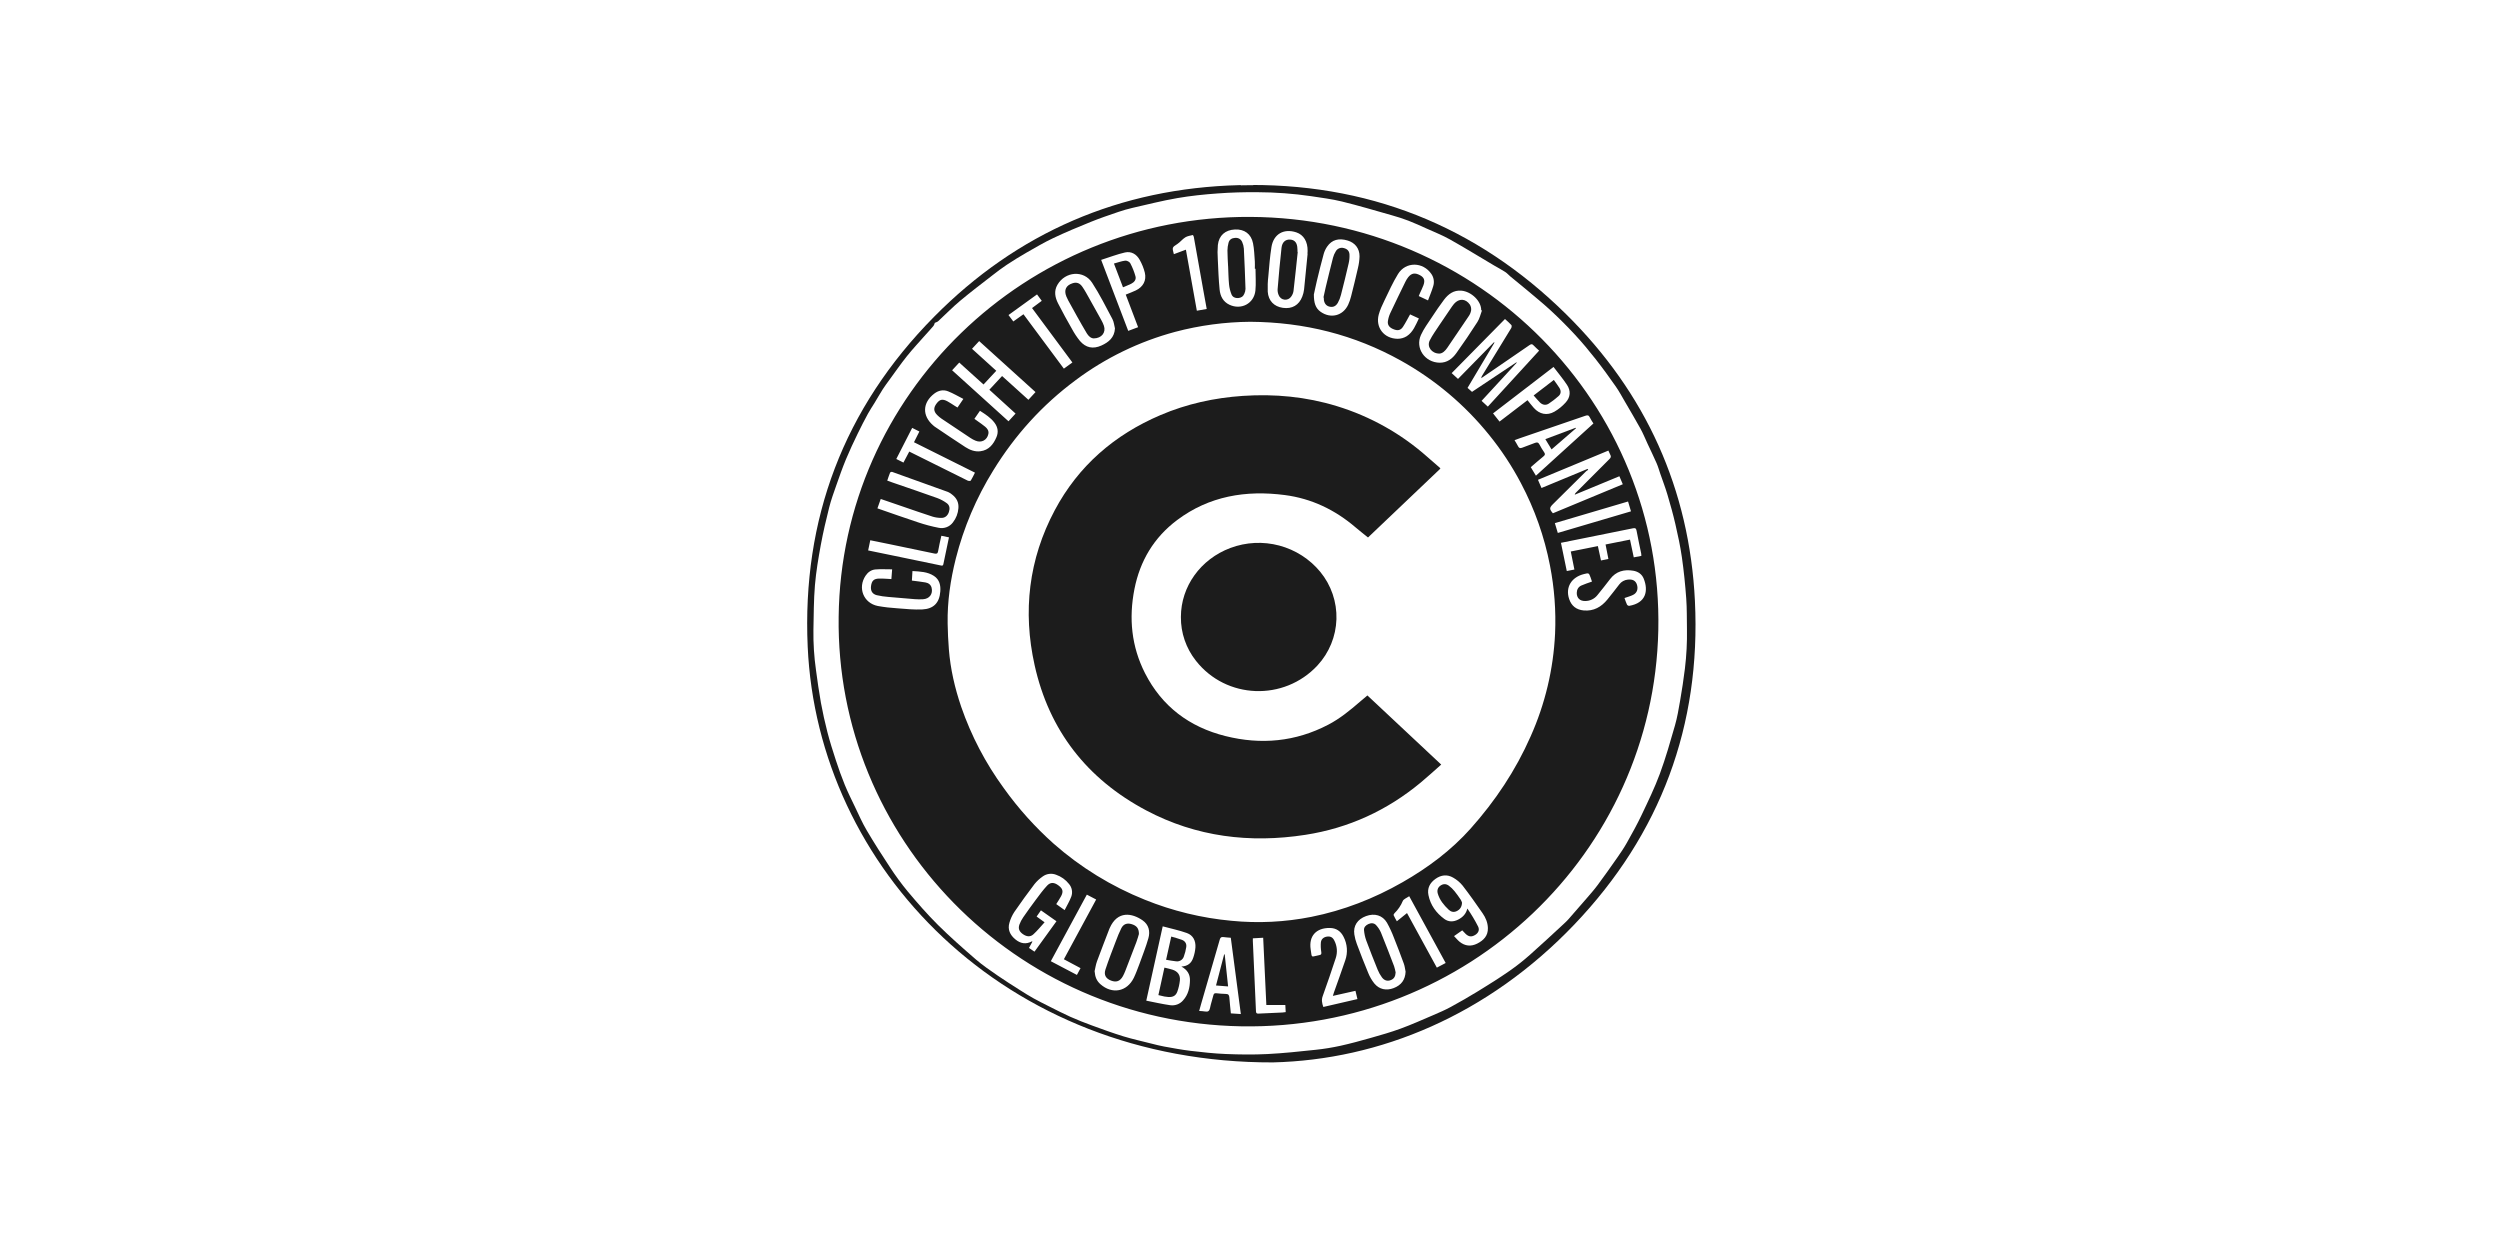 <svg width="446" height="222" viewBox="0 0 446 222" fill="none" xmlns="http://www.w3.org/2000/svg">
<path d="M227.073 189.533C179.201 189.647 145.869 154.83 144.093 115.378C143.067 92.617 150.519 72.829 166.633 56.52C181.485 41.484 199.779 33.569 221.063 33.03C243.765 32.457 263.341 40.21 279.387 56.046C293.647 70.118 301.405 87.306 302.375 107.22C303.451 129.385 296.279 148.787 280.853 164.941C265.407 181.116 246.153 189.076 227.073 189.533ZM166.767 57.598C166.721 57.793 166.641 57.979 166.529 58.147C166.089 58.68 165.609 59.174 165.153 59.691C164.029 60.967 162.863 62.209 161.801 63.534C160.683 64.928 159.669 66.403 158.613 67.847C158.229 68.374 157.835 68.894 157.487 69.441C156.977 70.242 156.511 71.068 156.019 71.879C155.629 72.521 155.197 73.141 154.845 73.799C154.211 74.972 153.591 76.155 153.015 77.355C152.281 78.872 151.563 80.389 150.919 81.941C150.277 83.493 149.735 85.043 149.185 86.611C148.733 87.903 148.261 89.192 147.927 90.523C147.371 92.729 146.849 94.949 146.437 97.186C145.997 99.58 145.589 101.989 145.385 104.408C145.163 107.05 145.171 109.714 145.115 112.374C145.081 114.773 145.235 117.173 145.573 119.55C145.837 121.498 146.105 123.447 146.453 125.38C146.775 127.128 147.159 128.866 147.605 130.595C148.045 132.308 148.583 134 149.135 135.682C149.613 137.142 150.125 138.591 150.707 140.011C151.269 141.378 151.929 142.707 152.571 144.038C153.231 145.414 153.845 146.824 154.625 148.137C155.935 150.357 157.321 152.537 158.749 154.688C159.733 156.2 160.803 157.66 161.953 159.054C163.681 161.104 165.447 163.138 167.353 165.03C169.515 167.172 171.813 169.188 174.121 171.185C175.329 172.228 176.663 173.13 177.979 174.042C179.295 174.953 180.619 175.78 181.941 176.622C182.735 177.127 183.537 177.635 184.359 178.089C185.265 178.592 186.195 179.056 187.123 179.523C188.389 180.156 189.649 180.814 190.937 181.391C192.225 181.967 193.521 182.473 194.837 182.955C196.685 183.63 198.533 184.307 200.413 184.882C202.067 185.39 203.763 185.751 205.443 186.185C206.185 186.371 206.925 186.567 207.677 186.701C209.243 186.983 210.809 187.281 212.385 187.469C214.475 187.718 216.571 187.949 218.671 188.034C221.137 188.133 223.615 188.168 226.079 188.044C228.979 187.899 231.871 187.587 234.759 187.279C236.233 187.123 237.695 186.884 239.141 186.567C240.957 186.164 242.753 185.674 244.543 185.164C246.331 184.657 248.113 184.151 249.847 183.515C251.829 182.791 253.761 181.922 255.703 181.094C256.759 180.64 257.819 180.182 258.825 179.635C260.471 178.74 262.093 177.804 263.691 176.825C265.589 175.666 267.481 174.473 269.309 173.203C270.583 172.313 271.801 171.349 272.961 170.32C274.987 168.531 276.955 166.681 278.945 164.85C279.255 164.573 279.547 164.279 279.827 163.973C280.903 162.747 281.975 161.516 283.043 160.28C283.717 159.496 284.407 158.722 285.019 157.893C286.205 156.299 287.357 154.67 288.495 153.039C289.105 152.17 289.711 151.277 290.233 150.349C291.153 148.71 292.071 147.065 292.873 145.371C294.019 142.956 295.195 140.542 296.117 138.044C297.161 135.22 297.983 132.315 298.813 129.422C299.225 127.985 299.475 126.498 299.729 125.023C300.055 123.119 300.357 121.209 300.587 119.29C300.871 116.954 300.993 114.602 300.953 112.248C300.917 110.423 300.96 108.592 300.825 106.774C300.645 104.311 300.397 101.849 300.047 99.404C299.765 97.427 299.337 95.464 298.889 93.513C298.485 91.759 297.997 90.02 297.485 88.292C297.107 87.012 296.627 85.762 296.191 84.5C295.975 83.87 295.795 83.222 295.529 82.618C295.017 81.449 294.455 80.3 293.915 79.141C293.505 78.258 293.141 77.35 292.673 76.498C291.769 74.859 290.815 73.246 289.871 71.63C289.343 70.724 288.845 69.794 288.245 68.937C287.083 67.28 285.899 65.637 284.645 64.045C283.471 62.553 282.251 61.089 280.961 59.699C279.587 58.212 278.147 56.778 276.661 55.402C275.241 54.087 273.727 52.868 272.245 51.616C271.317 50.834 270.365 50.078 269.427 49.3C269.123 49.045 268.861 48.729 268.529 48.518C267.887 48.105 267.209 47.749 266.545 47.361C263.925 45.812 261.337 44.217 258.685 42.724C257.343 41.971 255.897 41.401 254.485 40.765C253.421 40.285 252.359 39.795 251.269 39.374C250.301 39.003 249.305 38.687 248.305 38.405C245.345 37.564 242.389 36.685 239.401 35.95C237.599 35.508 235.733 35.279 233.899 34.998C230.731 34.536 227.535 34.301 224.335 34.289C221.977 34.266 219.609 34.333 217.257 34.507C214.835 34.682 212.407 34.929 210.015 35.344C207.337 35.806 204.697 36.48 202.047 37.082C201.193 37.279 200.349 37.522 199.519 37.806C197.865 38.373 196.203 38.932 194.583 39.59C192.337 40.498 190.101 41.432 187.915 42.467C186.271 43.245 184.699 44.171 183.119 45.074C181.921 45.761 180.747 46.49 179.599 47.246C178.719 47.827 177.883 48.47 177.051 49.116C175.117 50.619 173.159 52.098 171.283 53.672C169.923 54.809 168.683 56.087 167.377 57.294C167.245 57.43 167.043 57.471 166.767 57.598ZM221.377 33.118V33.16H223.577V33.118H221.377Z" fill="#1C1C1C"/>
<path d="M149.616 110.018C150.084 70.284 183.012 38.496 223.06 38.696C263.956 38.901 296.694 72.065 295.842 112.414C295 152.213 261.756 183.804 221.438 183.095C180.936 182.386 149.076 149.462 149.616 110.018ZM223.044 57.406C218.524 57.442 214.028 58.044 209.662 59.199C203.232 60.925 197.198 63.854 191.888 67.825C185.932 72.245 181.064 77.636 177.2 83.922C174.174 88.799 171.92 94.103 170.514 99.653C169.56 103.456 168.992 107.315 169.06 111.241C169.084 112.777 169.158 114.309 169.278 115.84C169.554 119.353 170.346 122.767 171.48 126.099C173.27 131.273 175.826 136.154 179.064 140.59C181.654 144.212 184.64 147.539 187.97 150.511C192.776 154.745 198.286 158.13 204.254 160.521C209.192 162.516 214.4 163.782 219.712 164.271C224.462 164.737 229.256 164.5 233.934 163.57C239.712 162.413 245.116 160.304 250.21 157.391C254.738 154.8 258.866 151.724 262.348 147.831C266.762 142.884 270.39 137.444 273.058 131.389C275.65 125.589 277.13 119.365 277.426 113.03C277.606 108.962 277.3 104.886 276.516 100.889C275.528 95.768 273.784 90.82 271.338 86.201C269.734 83.151 267.832 80.264 265.656 77.583C261.318 72.207 255.972 67.709 249.91 64.332C241.622 59.719 232.716 57.473 223.044 57.406ZM266.532 61.046L266.612 61.127C265.012 63.816 263.412 66.506 261.81 69.198L262.606 69.91L270.528 64.634L270.584 64.707L264.314 71.514L265.43 72.543L274.58 62.554C274.234 62.229 273.896 61.952 273.606 61.632C273.318 61.312 273.132 61.38 272.824 61.593C270.892 62.936 268.946 64.259 267.004 65.588L264.25 67.47C264.268 67.296 264.332 67.128 264.432 66.984C266.156 64.168 267.88 61.352 269.6 58.534C269.686 58.39 269.718 58.09 269.63 57.987C269.296 57.612 268.896 57.29 268.49 56.911L258.978 66.565L260.108 67.6C262.286 65.382 264.408 63.212 266.532 61.046ZM204.496 178.519C205.962 178.81 207.352 179.128 208.76 179.329C209.192 179.392 209.63 179.343 210.036 179.189C210.444 179.035 210.802 178.78 211.08 178.448C211.986 177.435 212.272 176.181 212.29 174.874C212.306 173.821 211.814 173.004 210.756 172.433C211.93 172.374 212.558 171.785 212.866 170.879C213.08 170.281 213.212 169.659 213.264 169.027C213.34 167.858 212.868 166.854 211.734 166.451C210.356 165.958 208.904 165.658 207.428 165.259C206.44 169.738 205.48 174.074 204.496 178.519ZM184.736 69.948C181.362 66.907 178.04 63.891 174.682 60.85L173.408 62.225L177.736 66.149L175.46 68.593L171.13 64.681L169.856 66.056L179.916 75.157L181.178 73.781L176.5 69.529L178.772 67.083L183.466 71.325L184.736 69.948ZM288.902 84.96L280.93 88.258C280.956 88.116 281.03 87.988 281.138 87.891C283.13 85.894 285.116 83.89 287.118 81.903C287.382 81.643 287.464 81.431 287.266 81.108C287.142 80.873 287.032 80.63 286.936 80.383L274.372 85.598C274.598 86.12 274.794 86.574 275.004 87.059L283.22 83.655L283.334 83.817C283.206 83.89 283.086 83.971 282.974 84.064C280.992 86.023 279.014 87.984 277.038 89.947C276.394 90.587 276.396 90.831 277.038 91.568L289.508 86.39C289.296 85.886 289.106 85.442 288.898 84.96H288.902ZM198.912 58.595C198.764 58.038 198.726 57.436 198.462 56.936C197.298 54.746 196.186 52.515 194.834 50.439C193.336 48.141 190.038 48.411 188.646 50.805C187.99 51.936 188.22 53.062 188.76 54.126C189.542 55.676 190.394 57.197 191.254 58.71C191.656 59.458 192.128 60.169 192.664 60.831C193.72 62.057 195.004 62.31 196.48 61.646C197.784 61.058 198.82 60.218 198.908 58.597L198.912 58.595ZM264.384 55.392L264.248 55.341C264.27 53.731 262.506 52.009 260.708 51.855C259.312 51.739 258.37 52.477 257.608 53.48C256.846 54.486 256.13 55.554 255.43 56.614C254.754 57.643 254.004 58.642 253.498 59.758C252.43 62.108 254.19 64.66 256.818 64.707C258.172 64.731 259.108 63.982 259.824 62.979C261.118 61.16 262.376 59.314 263.574 57.434C263.962 56.83 264.118 56.079 264.378 55.394L264.384 55.392ZM195.282 173.28C195.356 174.283 195.648 174.988 196.308 175.575C198.406 177.431 201.05 176.934 202.272 174.445C202.454 174.072 202.612 173.685 202.768 173.298C202.944 172.864 203.112 172.423 203.272 171.981C203.818 170.448 204.434 168.938 204.874 167.372C205.218 166.149 204.952 164.959 203.824 164.179C202 162.919 199.38 162.38 197.97 165.567C197.948 165.616 197.924 165.666 197.906 165.713C197.172 167.638 196.416 169.56 195.704 171.497C195.496 172.068 195.408 172.69 195.27 173.284L195.282 173.28ZM186.354 164.536C185.666 165.288 185.062 166.039 184.36 166.681C183.806 167.19 183.16 167.115 182.5 166.659C181.838 166.201 181.602 165.662 181.866 164.935C182.038 164.477 182.266 164.044 182.546 163.641C183.266 162.597 184.008 161.564 184.77 160.547C185.422 159.678 186.062 158.789 186.804 157.995C187.41 157.346 188.072 157.393 188.82 157.954C189.602 158.533 189.74 159.036 189.304 159.87C189.052 160.347 188.742 160.792 188.434 161.291L189.932 162.364C190.362 161.511 190.812 160.77 191.114 159.966C191.254 159.589 191.292 159.18 191.222 158.785C191.154 158.388 190.98 158.017 190.718 157.709C190.122 156.943 189.312 156.366 188.39 156.048C187.994 155.896 187.564 155.847 187.144 155.906C186.724 155.965 186.326 156.129 185.988 156.384C185.45 156.759 184.97 157.208 184.56 157.715C183.32 159.348 182.112 161.009 180.952 162.701C180.566 163.292 180.272 163.936 180.082 164.615C179.724 165.824 180.19 166.805 181.146 167.589C182.054 168.337 183.026 168.515 184.092 167.937C184.108 167.929 184.146 167.96 184.186 167.978L183.57 169.112L184.552 169.779L188.474 164.352L185.704 162.405L184.932 163.511L186.354 164.536ZM223.982 47.937H223.862C223.862 47.503 223.89 47.068 223.862 46.634C223.778 45.554 223.752 44.46 223.54 43.403C223.206 41.724 221.992 40.858 220.312 40.941C218.582 41.02 217.458 41.997 217.266 43.703C217.196 44.547 217.192 45.396 217.254 46.241C217.336 48.046 217.4 49.863 217.578 51.654C217.69 52.811 218.188 53.826 219.328 54.365C221.432 55.36 223.73 54.148 223.966 51.833C224.09 50.552 223.982 49.24 223.982 47.941V47.937ZM250.758 173.345C250.656 172.87 250.612 172.376 250.446 171.922C249.88 170.375 249.296 168.835 248.684 167.309C248.334 166.378 247.916 165.476 247.432 164.607C246.654 163.282 245.214 162.869 243.702 163.43C242.16 163.995 241.382 165.19 241.614 166.708C241.702 167.281 241.85 167.842 242.054 168.385C242.71 170.123 243.374 171.872 244.098 173.59C244.368 174.262 244.734 174.89 245.186 175.456C246.066 176.517 247.31 176.772 248.614 176.282C250.004 175.755 250.7 174.783 250.758 173.345ZM233.278 45.271H233.25C233.26 45.107 233.274 44.945 233.278 44.783C233.308 43.105 232.568 41.886 231.26 41.452C229.04 40.717 227.208 41.742 226.83 44.059C226.55 45.787 226.428 47.536 226.27 49.288C226.164 50.2 226.13 51.12 226.166 52.039C226.276 53.666 227.298 54.697 228.87 54.92C230.502 55.155 231.748 54.44 232.33 52.902C232.488 52.497 232.594 52.074 232.646 51.642C232.872 49.517 233.068 47.392 233.278 45.271ZM234.394 52.535C234.394 54.023 234.674 54.967 235.594 55.621C237.396 56.901 239.586 56.346 240.514 54.363C240.732 53.885 240.906 53.39 241.03 52.88C241.458 51.197 241.874 49.513 242.256 47.821C242.424 47.137 242.52 46.438 242.542 45.735C242.55 44.327 241.736 43.302 240.414 42.907C238.83 42.434 237.608 42.773 236.768 43.986C236.488 44.389 236.28 44.833 236.148 45.303C235.708 46.897 235.32 48.49 234.934 50.084C234.704 51.034 234.522 51.989 234.394 52.535ZM156.532 90.691C159.016 91.55 161.406 92.405 163.818 93.197C165.01 93.598 166.228 93.92 167.462 94.159C167.934 94.258 168.426 94.22 168.876 94.048C169.326 93.878 169.718 93.582 170.002 93.197C170.576 92.463 170.918 91.576 170.982 90.648C171.062 89.635 170.66 88.853 169.87 88.242C169.652 88.051 169.404 87.893 169.136 87.772C165.806 86.562 162.472 85.363 159.134 84.178C159.07 84.17 159.006 84.176 158.948 84.2C158.888 84.222 158.836 84.257 158.794 84.307C158.608 84.767 158.456 85.243 158.284 85.742C158.662 85.879 158.968 85.991 159.278 86.098C161.918 87.01 164.57 87.907 167.2 88.851C167.798 89.074 168.362 89.374 168.876 89.745C169.436 90.136 169.492 90.733 169.278 91.359C169.066 91.983 168.608 92.401 167.958 92.393C167.428 92.397 166.902 92.324 166.394 92.174C164.62 91.603 162.862 90.981 161.098 90.379L157.124 89.016L156.532 90.691ZM259.4 166.999C259.766 167.376 260.05 167.731 260.396 168.014C261.354 168.784 262.412 168.898 263.524 168.343C264.676 167.763 265.478 166.947 265.44 165.565C265.412 164.589 265.044 163.718 264.504 162.938C263.35 161.268 262.18 159.607 260.936 157.997C260.466 157.419 259.892 156.935 259.24 156.568C258.182 155.954 257.092 156.078 256.094 156.789C255.094 157.5 254.582 158.458 254.836 159.694C255.2 161.477 256.212 162.869 257.666 163.94C258.44 164.506 259.306 164.489 260.16 164.044C260.956 163.63 261.54 163.045 261.774 162.081C262.488 163.108 263.13 164.18 263.694 165.294C263.998 165.916 263.722 166.451 263.18 166.789C262.536 167.18 262.048 167.139 261.492 166.627C261.28 166.43 261.092 166.211 260.864 165.974L259.4 166.999ZM174.822 73.285L173.832 74.721C174.038 74.867 174.198 74.982 174.356 75.096C174.828 75.44 175.32 75.76 175.764 76.135C176.144 76.457 176.44 76.86 176.326 77.413C176.1 78.517 175.088 79.06 174.042 78.621C173.72 78.489 173.414 78.325 173.126 78.133C171.406 76.996 169.692 75.853 167.984 74.699C167.698 74.504 167.432 74.283 167.19 74.038C166.526 73.366 166.51 72.734 167.106 71.96C167.658 71.236 168.148 71.133 169.014 71.591C169.454 71.822 169.852 72.106 170.27 72.367L170.818 72.703L171.864 71.168C170.904 70.683 170.046 70.165 169.124 69.804C168.278 69.476 167.426 69.648 166.686 70.211C164.56 71.83 164.476 74.162 166.48 75.894C166.56 75.969 166.644 76.038 166.734 76.103C168.566 77.332 170.386 78.576 172.24 79.773C173.028 80.278 173.918 80.622 174.882 80.505C176.416 80.32 177.23 79.261 177.772 77.978C178.156 77.079 178.016 76.2 177.418 75.412C176.744 74.516 175.81 73.917 174.822 73.285ZM254.758 53.593C255.092 52.694 255.438 51.899 255.68 51.071C255.798 50.708 255.83 50.321 255.776 49.942C255.722 49.564 255.58 49.201 255.364 48.885C253.86 46.683 250.788 46.64 249.406 48.885C248.48 50.392 247.752 52.023 246.978 53.621C246.586 54.432 246.196 55.266 245.964 56.13C245.354 58.423 246.916 60.422 249.34 60.441C249.92 60.441 250.488 60.278 250.976 59.971C252.102 59.229 252.55 57.993 253.128 56.81L251.558 56.085C251.118 56.871 250.744 57.617 250.288 58.309C249.884 58.919 249.388 59.022 248.71 58.775C247.9 58.484 247.506 58.014 247.6 57.304C247.67 56.802 247.814 56.314 248.028 55.856C248.908 53.986 249.81 52.13 250.718 50.273C250.86 49.979 251.032 49.701 251.234 49.444C251.822 48.719 252.432 48.62 253.32 49.094C254.064 49.491 254.26 50.005 253.946 50.876C253.776 51.352 253.54 51.804 253.334 52.268C253.258 52.442 253.188 52.617 253.104 52.817L254.758 53.593ZM159.158 101.568C158.106 101.568 157.138 101.509 156.18 101.588C155.446 101.647 154.848 102.068 154.428 102.69C152.962 104.862 154.046 107.605 156.604 108.109C157.774 108.318 158.954 108.456 160.138 108.525C161.598 108.638 163.072 108.79 164.522 108.725C166.564 108.63 167.604 107.532 167.75 105.516C167.834 104.424 167.616 103.401 166.612 102.743C165.464 101.993 164.144 101.965 162.782 101.874C162.744 102.492 162.712 103.033 162.68 103.577C163.546 103.691 164.326 103.77 165.098 103.906C165.63 103.999 166.056 104.299 166.196 104.848C166.476 105.962 165.814 106.845 164.646 106.906C164.17 106.932 163.694 106.928 163.218 106.892C161.648 106.772 160.078 106.645 158.512 106.495C157.802 106.446 157.096 106.339 156.404 106.179C155.6 105.97 155.282 105.378 155.392 104.548C155.518 103.614 155.88 103.255 156.802 103.217C157.276 103.199 157.754 103.239 158.228 103.259C158.476 103.268 158.724 103.288 159.022 103.308L159.158 101.568ZM284.268 75.547C284.03 75.197 283.812 74.836 283.616 74.46C283.428 74.042 283.194 74.048 282.796 74.184C278.912 75.529 275.022 76.852 271.13 78.183C270.828 78.286 270.532 78.402 270.192 78.528C270.424 78.919 270.632 79.235 270.802 79.575C270.978 79.936 271.18 80.027 271.574 79.865C272.298 79.561 273.056 79.338 273.776 79.036C274.182 78.866 274.434 78.892 274.648 79.311C274.896 79.792 275.178 80.258 275.49 80.705C275.704 81.019 275.624 81.196 275.352 81.418C274.594 82.038 273.86 82.685 273.09 83.345L274.01 84.862L284.268 75.547ZM219.568 167.295C219.102 167.253 218.68 167.237 218.268 167.174C217.856 167.111 217.706 167.267 217.596 167.654C216.502 171.479 215.386 175.298 214.276 179.12C214.162 179.513 214.056 179.904 213.93 180.354C214.33 180.387 214.664 180.389 214.976 180.449C215.504 180.545 215.758 180.38 215.866 179.833C216.012 179.072 216.278 178.336 216.46 177.579C216.534 177.273 216.664 177.159 216.984 177.194C217.548 177.254 218.116 177.305 218.682 177.317C219.122 177.317 219.284 177.508 219.314 177.929C219.382 178.865 219.49 179.795 219.586 180.786L221.366 180.907C220.768 176.335 220.174 171.847 219.574 167.295H219.568ZM289.81 106.687C289.956 107.094 290.08 107.491 290.258 107.866C290.3 107.931 290.358 107.984 290.428 108.024C290.496 108.061 290.572 108.083 290.652 108.083C293.644 107.573 294.098 105.411 293.248 103.251C292.928 102.433 292.24 101.961 291.376 101.817C289.722 101.539 288.296 101.924 287.238 103.31C286.504 104.278 285.742 105.229 284.976 106.175C284.714 106.505 284.38 106.772 283.998 106.951C283.618 107.133 283.198 107.224 282.774 107.22C281.854 107.234 281.282 106.675 281.294 105.773C281.302 105.18 281.572 104.702 282.112 104.457C282.698 104.189 283.332 103.999 284.008 103.754C283.936 103.541 283.86 103.27 283.754 103.006C283.452 102.196 283.45 102.198 282.604 102.406C280.33 102.962 279.23 104.783 279.94 106.874C280.352 108.099 281.224 108.782 282.524 108.903C284.314 109.066 285.676 108.278 286.76 106.953C287.488 106.071 288.176 105.158 288.88 104.256C289.06 104.015 289.29 103.815 289.552 103.669C289.814 103.521 290.106 103.432 290.406 103.403C291.238 103.308 291.792 103.58 292.02 104.272C292.286 105.054 292.052 105.78 291.346 106.126C290.884 106.359 290.368 106.489 289.81 106.687ZM277.15 65.461L266.358 73.749L267.518 75.211L272.506 71.394C272.902 71.879 273.248 72.344 273.634 72.772C274.646 73.898 275.982 74.194 277.302 73.447C278.056 73.009 278.734 72.456 279.312 71.808C280.178 70.855 280.258 69.725 279.548 68.653C278.838 67.578 277.984 66.561 277.15 65.461ZM200.832 52.558C201.466 52.297 202.068 52.086 202.636 51.81C203.946 51.174 204.562 50.036 204.236 48.638C204.034 47.834 203.724 47.062 203.312 46.342C202.764 45.354 201.828 44.787 200.7 45.038C199.274 45.364 197.898 45.907 196.446 46.363C198.082 50.657 199.674 54.819 201.276 59.028L203.038 58.372L200.832 52.558ZM241.814 176.762L237.782 177.668C237.874 177.378 237.928 177.188 237.992 177.003C238.662 175.109 239.352 173.221 239.996 171.319C240.236 170.634 240.332 169.905 240.278 169.181C240.224 168.456 240.022 167.751 239.682 167.105C239.182 166.12 238.382 165.561 237.238 165.549C234.802 165.523 233.46 166.991 233.824 169.37C234.076 171.031 233.814 170.681 235.348 170.399C235.756 170.326 235.762 170.15 235.712 169.801C235.618 169.236 235.596 168.659 235.65 168.089C235.722 167.496 236.196 167.153 236.786 167.083C237.378 167.016 237.772 167.23 238.056 167.822C238.3 168.3 238.448 168.821 238.49 169.354C238.53 169.89 238.464 170.425 238.294 170.934C237.54 173.201 236.784 175.466 235.968 177.712C235.722 178.391 235.846 178.968 236.08 179.643L242.166 178.235C242.044 177.726 241.936 177.283 241.814 176.762ZM286.432 97.137L290.792 96.268C291.022 97.362 291.238 98.377 291.462 99.431L292.822 99.171C292.82 99.035 292.81 98.9 292.792 98.764C292.514 97.401 292.212 96.043 291.962 94.674C291.882 94.24 291.716 94.165 291.306 94.25C288.316 94.866 285.324 95.46 282.332 96.062L278.474 96.839L279.514 101.874L280.872 101.604L280.226 98.387L285.06 97.421C285.248 98.29 285.426 99.114 285.616 99.988L286.936 99.716C286.77 98.841 286.604 98.029 286.432 97.137ZM191.314 64.664C188.892 61.397 186.51 58.184 184.116 54.958L185.852 53.67L185.006 52.523L179.916 56.204L180.776 57.351L182.586 56.061L189.794 65.767L191.314 64.664ZM161.176 82.523L162.212 80.561C163.592 81.248 164.934 81.911 166.272 82.579C168.394 83.635 170.514 84.7 172.642 85.744C172.79 85.819 173.128 85.821 173.18 85.744C173.458 85.31 173.672 84.83 173.932 84.32L163.054 78.894L164.018 76.978C163.568 76.751 163.172 76.554 162.732 76.335L159.898 81.884L161.176 82.523ZM189.796 171.13C191.726 167.561 193.632 164.032 195.556 160.472L193.892 159.603L187.466 171.481L192.122 173.928L192.768 172.717L189.796 171.13ZM223.508 167.397C223.508 167.589 223.508 167.747 223.508 167.907C223.696 172.08 223.882 176.252 224.066 180.425C224.082 180.779 224.226 180.842 224.54 180.826C225.948 180.753 227.358 180.698 228.766 180.632C228.956 180.622 229.148 180.587 229.37 180.561C229.346 180.091 229.324 179.682 229.302 179.291H225.916C225.728 175.304 225.542 171.323 225.352 167.293L223.508 167.397ZM167.938 95.583C167.728 96.556 167.506 97.431 167.362 98.318C167.29 98.766 167.108 98.835 166.708 98.752C164.044 98.187 161.378 97.632 158.712 97.084C157.576 96.85 156.436 96.621 155.256 96.38L154.878 98.197C156.5 98.531 158.056 98.849 159.61 99.171C162.328 99.732 165.046 100.296 167.764 100.863C168.002 100.911 168.226 100.997 168.3 100.628C168.618 99.056 168.954 97.488 169.296 95.863L167.938 95.583ZM257.908 171.797L251.404 159.883C250.964 160.195 250.408 160.383 250.256 160.738C249.916 161.558 249.412 162.3 248.772 162.923C248.684 163.009 248.586 163.197 248.626 163.282C248.772 163.635 248.984 163.967 249.198 164.354L251.01 162.891L256.332 172.627L257.908 171.797ZM209.414 45.346L211.566 44.542C212.222 48.19 212.866 51.786 213.516 55.433L215.278 55.12C215.06 53.923 214.848 52.789 214.648 51.654C214.09 48.526 213.534 45.396 212.976 42.268C212.954 42.141 212.83 41.918 212.798 41.926C212.34 42.041 211.836 42.106 211.452 42.345C210.938 42.666 210.556 43.188 210.048 43.522C209.104 44.138 209.084 44.106 209.414 45.346ZM277.912 95.077L290.97 91.222C290.792 90.624 290.628 90.081 290.444 89.467L277.386 93.327C277.57 93.946 277.73 94.477 277.912 95.077Z" fill="#1C1C1C"/>
<path d="M256.965 83.6C252.681 87.678 248.377 91.773 244.053 95.887C243.299 95.276 242.555 94.702 241.839 94.09C238.189 90.964 233.997 88.939 229.207 88.317C222.255 87.411 215.709 88.495 209.997 92.782C205.857 95.889 203.371 100.065 202.383 105.095C201.357 110.291 201.849 115.34 204.271 120.101C207.281 126.018 212.181 129.705 218.619 131.314C224.953 132.9 231.113 132.341 236.959 129.286C239.051 128.196 240.851 126.719 242.615 125.19C243.039 124.821 243.473 124.466 243.945 124.067L257.111 136.401C255.875 137.489 254.703 138.573 253.477 139.589C247.479 144.569 240.609 147.738 232.873 148.935C222.969 150.468 213.415 149.3 204.509 144.589C193.897 138.97 187.163 130.289 184.577 118.674C182.441 109.08 183.509 99.769 188.175 91.015C192.375 83.132 198.791 77.565 207.047 74.044C211.731 72.047 216.639 70.971 221.719 70.627C227.423 70.244 233.015 70.773 238.491 72.452C244.481 74.285 249.997 77.383 254.657 81.53C255.389 82.182 256.141 82.818 256.883 83.463C256.915 83.507 256.943 83.552 256.965 83.6Z" fill="#1C1C1C"/>
<path d="M210.673 110.068C210.673 104.635 214.177 99.753 219.507 97.755C222.293 96.712 225.341 96.562 228.219 97.326C231.095 98.093 233.655 99.732 235.535 102.015C237.489 104.398 238.513 107.394 238.421 110.461C238.329 113.525 237.127 116.456 235.033 118.721C229.065 125.133 218.757 124.754 213.361 117.89C211.593 115.66 210.643 112.901 210.673 110.068Z" fill="#1C1C1C"/>
<path d="M207.732 172.623C208.276 172.759 208.742 172.846 209.186 172.994C210.126 173.31 210.594 173.96 210.49 174.932C210.418 175.591 210.27 176.243 210.05 176.869C209.782 177.637 209.26 177.915 208.43 177.866C208.192 177.852 207.956 177.823 207.724 177.777C207.388 177.71 207.056 177.623 206.656 177.526C207.01 175.893 207.362 174.3 207.732 172.623Z" fill="#1C1C1C"/>
<path d="M208.951 167.083C209.639 167.292 210.259 167.44 210.849 167.664C211.417 167.881 211.719 168.349 211.627 168.953C211.543 169.54 211.395 170.116 211.185 170.673C211.091 170.944 210.907 171.173 210.661 171.323C210.417 171.475 210.125 171.538 209.839 171.503C209.253 171.453 208.665 171.325 208.031 171.224C208.345 169.834 208.635 168.521 208.951 167.083Z" fill="#1C1C1C"/>
<path d="M195.141 60.37C194.613 60.362 194.187 59.964 193.879 59.456C193.279 58.463 192.715 57.45 192.145 56.441C191.611 55.493 191.089 54.541 190.567 53.587C190.445 53.366 190.335 53.137 190.241 52.902C189.763 51.729 190.177 50.883 191.403 50.514C192.075 50.313 192.637 50.492 193.105 51.178C193.555 51.833 193.931 52.54 194.321 53.233C195.043 54.513 195.757 55.795 196.463 57.08C196.651 57.412 196.809 57.758 196.937 58.115C197.339 59.292 196.551 60.349 195.141 60.37Z" fill="#1C1C1C"/>
<path d="M256.772 63.081C255.384 63.06 254.512 61.827 255.068 60.733C255.548 59.785 256.182 58.911 256.77 58.02C257.512 56.9 258.274 55.794 259.032 54.688C259.142 54.523 259.264 54.363 259.394 54.213C260.274 53.198 261.472 53.239 262.238 54.357C262.424 54.679 262.496 55.05 262.442 55.415C262.37 55.788 262.216 56.142 261.99 56.45C260.742 58.322 259.48 60.184 258.202 62.039C257.828 62.576 257.378 63.06 256.772 63.081Z" fill="#1C1C1C"/>
<path d="M203.184 166.631C203.084 166.957 202.936 167.534 202.726 168.081C202.084 169.791 201.422 171.495 200.76 173.197C200.636 173.519 200.494 173.831 200.332 174.135C199.832 175.048 199.164 175.294 198.234 174.947C197.304 174.599 196.89 173.948 197.208 172.972C197.774 171.256 198.434 169.572 199.076 167.881C199.358 167.097 199.684 166.331 200.05 165.583C200.43 164.844 201.078 164.627 201.858 164.86C202.766 165.128 203.186 165.606 203.184 166.631Z" fill="#1C1C1C"/>
<path d="M219.091 47.515C219.049 46.575 218.979 45.631 218.977 44.699C218.981 44.231 219.047 43.764 219.169 43.312C219.315 42.734 219.755 42.475 220.343 42.435C220.929 42.396 221.385 42.661 221.611 43.19C221.773 43.555 221.873 43.944 221.903 44.341C222.023 46.739 222.121 49.14 222.197 51.541C222.185 51.847 222.111 52.148 221.979 52.426C221.783 52.902 221.393 53.143 220.869 53.176C220.345 53.208 219.893 52.993 219.703 52.529C219.475 51.964 219.325 51.369 219.263 50.763C219.157 49.685 219.147 48.591 219.097 47.515H219.091Z" fill="#1C1C1C"/>
<path d="M248.981 173.481C248.939 174.226 248.689 174.633 248.087 174.862C247.525 175.075 246.971 174.939 246.541 174.37C246.229 173.949 245.973 173.489 245.777 173.003C245.071 171.258 244.377 169.508 243.723 167.743C243.521 167.164 243.393 166.564 243.341 165.956C243.289 165.412 243.661 165.057 244.145 164.84C244.631 164.623 245.153 164.656 245.511 165.059C245.865 165.446 246.151 165.886 246.361 166.364C247.173 168.357 247.939 170.369 248.709 172.381C248.823 172.743 248.913 173.11 248.981 173.481Z" fill="#1C1C1C"/>
<path d="M231.514 44.973C231.266 47.292 231.032 49.608 230.76 51.926C230.704 52.284 230.562 52.623 230.346 52.914C230.218 53.103 230.04 53.255 229.832 53.352C229.622 53.449 229.392 53.486 229.162 53.461C228.934 53.437 228.716 53.35 228.534 53.212C228.35 53.072 228.21 52.886 228.128 52.675C227.978 52.345 227.91 51.986 227.924 51.626C228.134 49.142 228.344 46.66 228.626 44.185C228.738 43.198 229.338 42.706 230.106 42.738C230.872 42.767 231.316 43.196 231.426 44C231.472 44.32 231.466 44.649 231.482 44.973H231.514Z" fill="#1C1C1C"/>
<path d="M236.102 53.073C236.238 52.457 236.362 51.839 236.51 51.227C236.936 49.471 237.36 47.715 237.812 45.966C237.918 45.565 238.084 45.184 238.306 44.83C238.44 44.591 238.654 44.402 238.912 44.297C239.168 44.193 239.454 44.177 239.722 44.252C240.352 44.41 240.722 44.771 240.75 45.427C240.772 45.948 240.722 46.471 240.602 46.981C240.168 48.863 239.71 50.743 239.226 52.615C239.104 53.105 238.918 53.577 238.672 54.019C238.294 54.678 237.746 54.872 237.1 54.684C236.544 54.523 236.204 54.039 236.17 53.353C236.17 53.265 236.17 53.176 236.17 53.083L236.102 53.073Z" fill="#1C1C1C"/>
<path d="M260.825 161.042C260.787 161.822 260.447 162.265 259.881 162.543C259.361 162.798 258.865 162.687 258.461 162.308C257.597 161.489 256.839 160.586 256.499 159.411C256.333 158.831 256.509 158.329 256.951 158.013C257.445 157.659 257.957 157.624 258.479 158.013C258.855 158.295 259.195 158.623 259.491 158.989C259.895 159.478 260.253 160.004 260.609 160.531C260.701 160.691 260.773 160.863 260.825 161.042Z" fill="#1C1C1C"/>
<path d="M276.796 80.173L275.688 78.345L281.095 76.314L281.158 76.4L276.796 80.173Z" fill="#1C1C1C"/>
<path d="M219.093 175.98L216.938 175.81C217.43 173.928 217.905 172.097 218.385 170.269H218.489C218.687 172.135 218.885 174.007 219.093 175.98Z" fill="#1C1C1C"/>
<path d="M273.602 70.55C274.822 69.616 275.98 68.723 277.204 67.783C277.562 68.291 277.922 68.741 278.218 69.233C278.512 69.724 278.504 70.263 278.046 70.662C277.494 71.156 276.904 71.608 276.286 72.017C275.754 72.353 275.18 72.242 274.728 71.802C274.346 71.423 274.008 71.002 273.602 70.55Z" fill="#1C1C1C"/>
<path d="M200.341 51.255C199.799 49.827 199.289 48.484 198.727 47.017C199.431 46.825 200.077 46.582 200.745 46.499C201.039 46.466 201.511 46.711 201.641 46.961C202.035 47.706 202.347 48.49 202.571 49.301C202.727 49.88 202.355 50.348 201.821 50.615C201.369 50.844 200.885 51.021 200.341 51.255Z" fill="#1C1C1C"/>
</svg>

